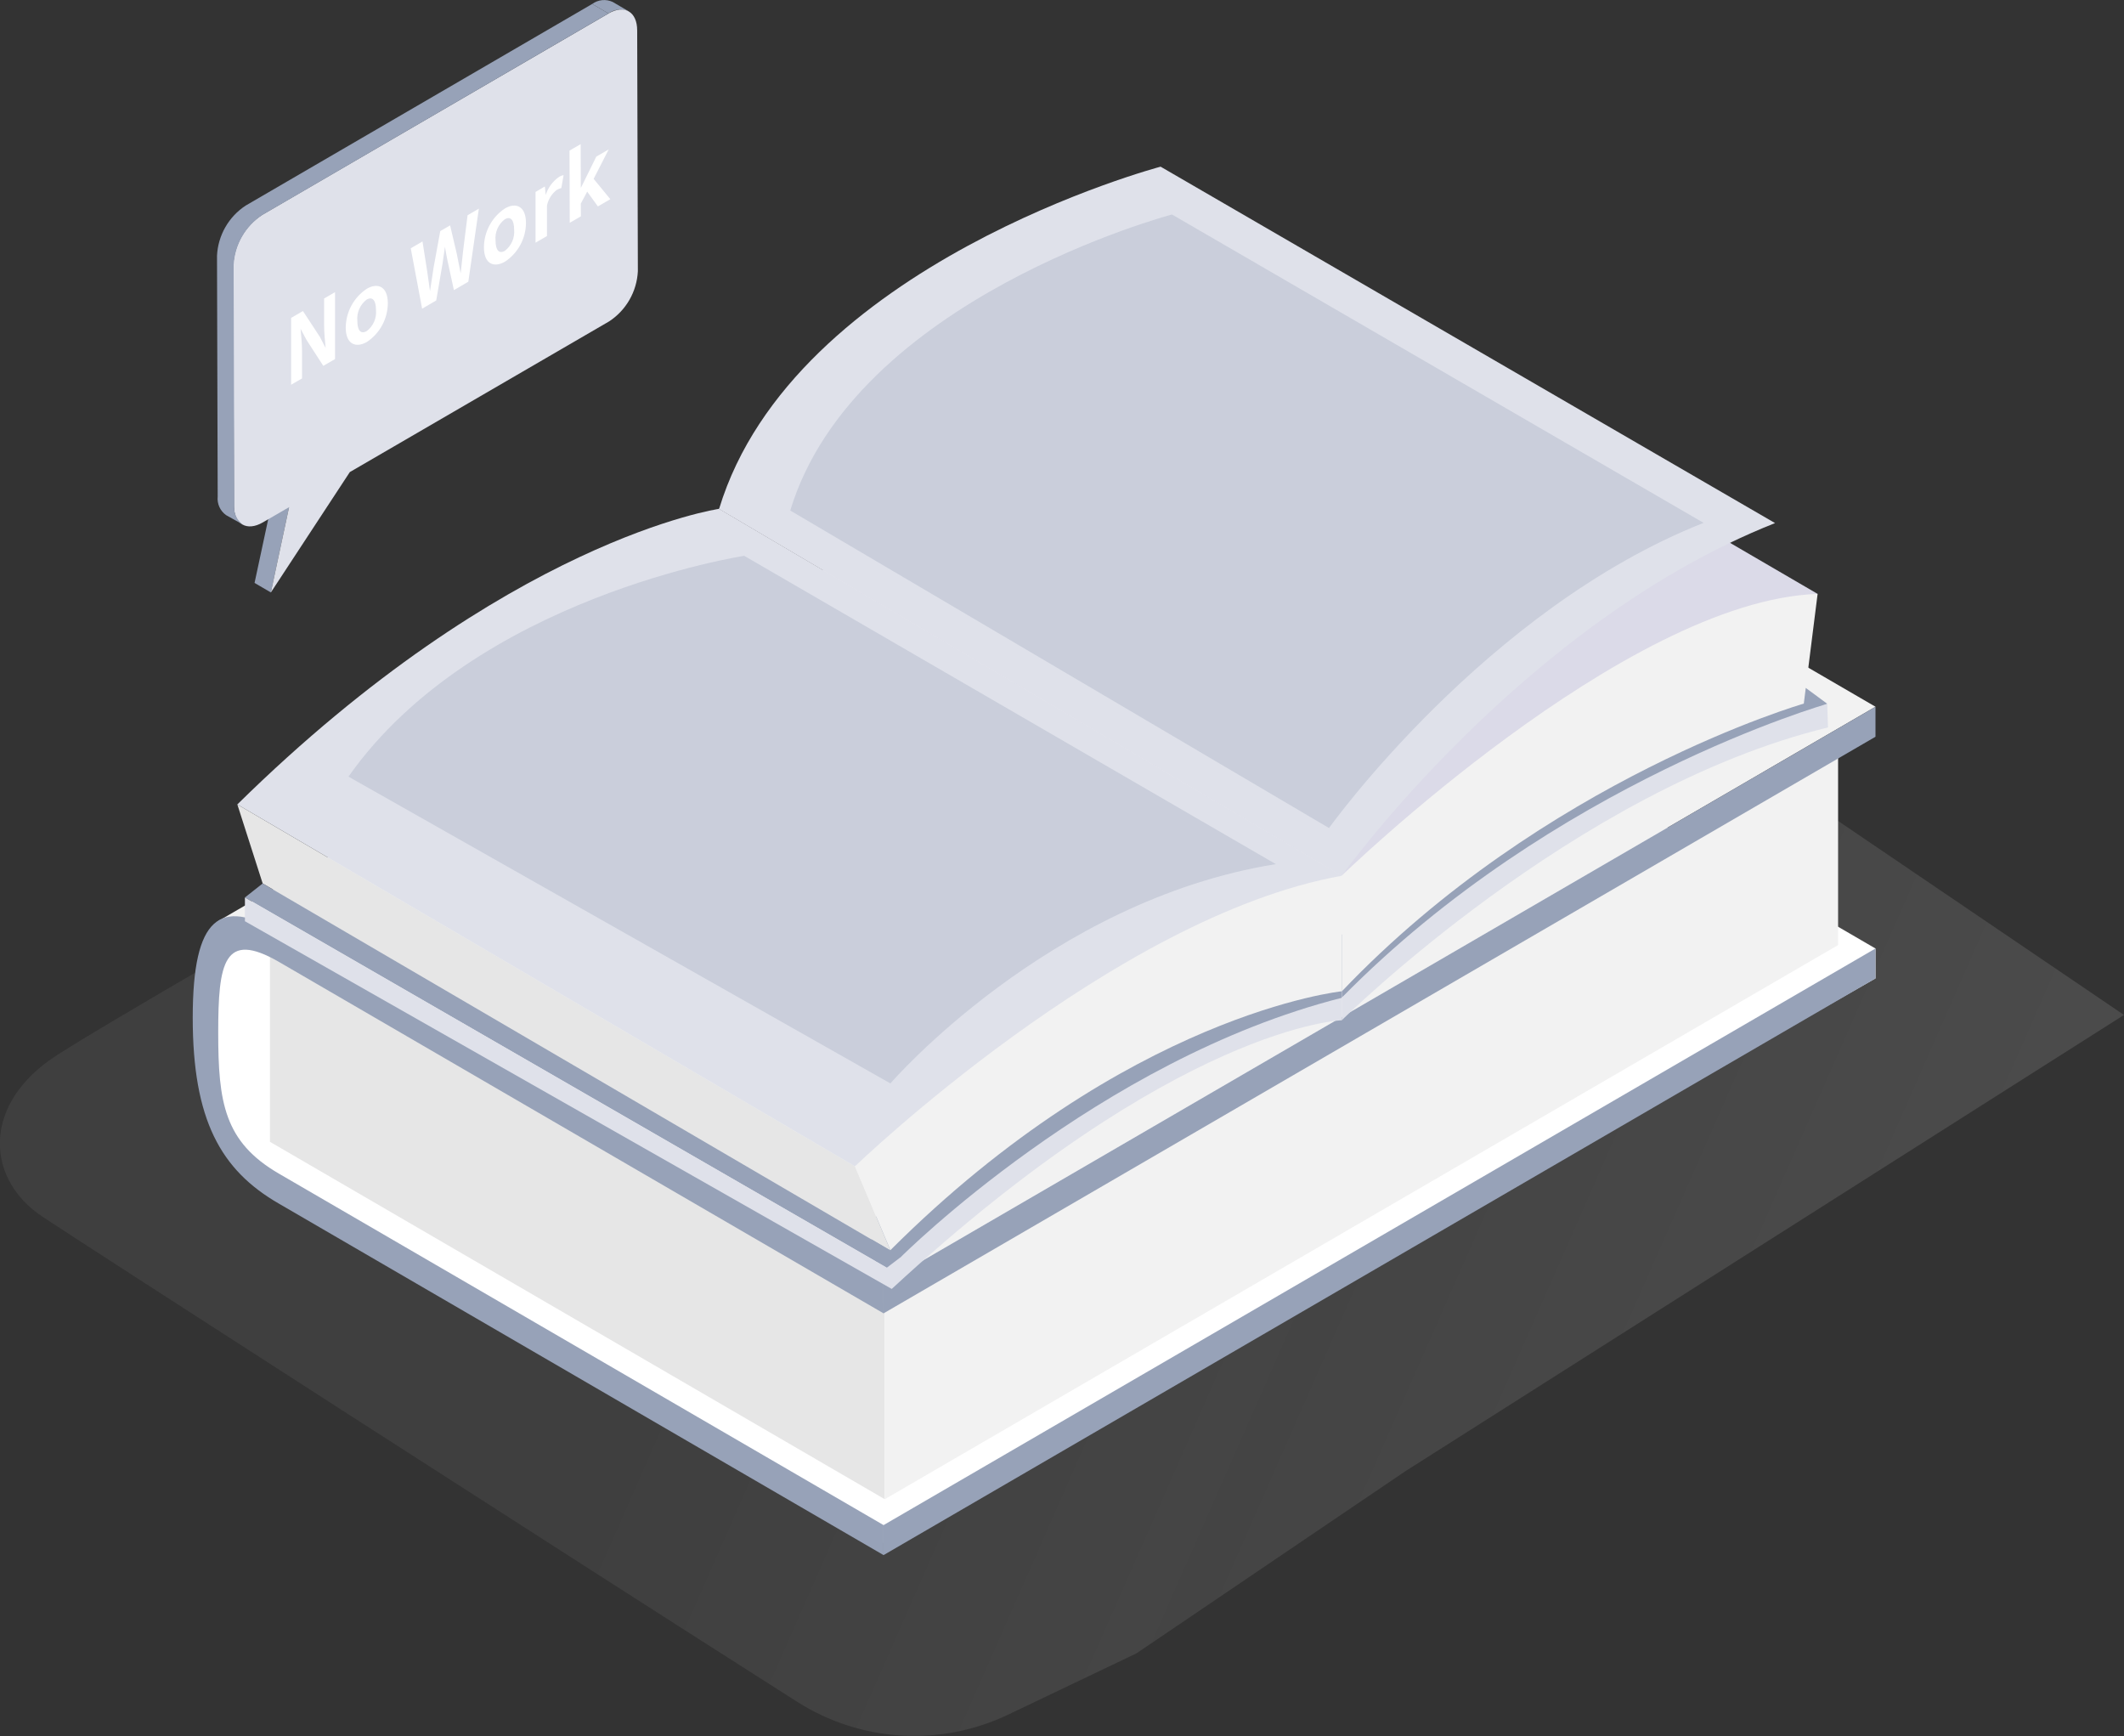 <?xml version="1.0" encoding="UTF-8"?>
<svg width="279px" height="228px" viewBox="0 0 279 228" version="1.1" xmlns="http://www.w3.org/2000/svg" xmlns:xlink="http://www.w3.org/1999/xlink">
    <rect x="0" y="0" width="279" height="228" fill="#333333" stroke="none"/>
    <!-- Generator: Sketch 63 (92445) - https://sketch.com -->
    <title>no work</title>
    <desc>Created with Sketch.</desc>
    <defs>
        <linearGradient x1="35.03%" y1="45.835%" x2="95.454%" y2="62.313%" id="linearGradient-1">
            <stop stop-color="#ADADAD" stop-opacity="0.8" offset="0%"></stop>
            <stop stop-color="#FFFFFF" offset="100%"></stop>
        </linearGradient>
    </defs>
    <g id="功能弹窗" stroke="none" stroke-width="1" fill="none" fill-rule="evenodd">
        <g id="“打开”——内容空白" transform="translate(-582, -260)" fill-rule="nonzero">
            <g id="no-work" transform="translate(581, 260)">
                <path d="M134.958,64.21 C133.603,67 16.152,133 7.423,139.3 C-1.305,145.6 -0.737,154.94 6.586,159.8 C11.569,163.13 75.47,204.28 105.732,223.52 C114.097,228.832 124.598,229.448 133.523,225.15 L150.273,217.15 L185.587,193.23 L280,133.3 L167.661,57.08 L139.332,62 C137.547,61.681 135.766,62.581 134.958,64.21 Z" id="路径" fill="url(#linearGradient-1)" opacity="0.12"></path>
                <path d="M160.009,59.9 C160.009,59.67 160.009,59.47 160.009,59.23 C158.889,59.223 157.772,59.32 156.67,59.52 C156.77,63.78 46.195,107.08 29.604,123.32 C27.611,125.32 28.608,129.93 28.379,131.61 C26.186,147.33 33.291,154 34.577,155 C40.954,159.95 117.062,202.64 117.062,202.64 L247.357,128.5 L247.357,124.57 L167.93,78.41 C160.746,74.24 160.009,69.05 160.009,59.9 Z" id="路径" fill="#FFFFFF"></path>
                <polygon id="路径" fill="#E6E6E6" points="36.46 149.96 117.221 196.9 117.221 171.26 36.46 124.33"></polygon>
                <polygon id="路径" fill="#F2F2F2" points="117.221 196.9 242.444 124.12 242.444 98.48 117.221 171.26"></polygon>
                <path d="M159.59,45.52 L159.59,45.52 L29.614,121 L39.858,125.44 L117.032,168.55 L247.357,92.82 L167.93,46.65 C164.214,44.48 161.423,44 159.59,45.52 Z" id="路径" fill="#F2F2F2"></path>
                <polygon id="路径" fill="#97A2B8" points="117.062 172.49 247.357 96.76 247.357 92.82 117.062 168.55"></polygon>
                <polygon id="路径" fill="#97A2B8" points="117.062 204.24 247.357 128.5 247.357 124.57 117.062 200.3"></polygon>
                <path d="M26.316,133.66 C26.316,147.02 29.953,153.66 37.636,158.08 L117.062,204.24 L117.062,200.3 L37.636,154.14 C30.451,149.97 29.664,144.78 29.664,135.62 C29.664,126.46 30.401,122.15 37.636,126.33 L117.062,172.49 L117.062,168.55 L37.636,122.39 C29.953,117.93 26.316,120.31 26.316,133.66 Z" id="路径" fill="#97A2B8"></path>
                <path d="M81.489,0.26 L83.621,1.51 C82.744,1.099 81.714,1.199 80.931,1.77 L78.789,0.52 C79.574,-0.055 80.609,-0.155 81.489,0.26 L81.489,0.26 Z" id="路径" fill="#97A2B8"></path>
                <polygon id="路径" fill="#97A2B8" points="36.579 77.81 34.437 76.56 36.838 65.36 38.971 66.61"></polygon>
                <polygon id="路径" fill="#97A2B8" points="177.247 130.19 177.247 131.02 201.122 112.61 211.475 106.2 241.019 92.43 238.199 90.35 224.937 91.61 170.949 126.85"></polygon>
                <path d="M177.247,130.19 L177.247,134 C177.247,134 155.624,134.64 118.128,169.29 L116.075,165.68 L124.495,153.19 L166.834,126.86 L177.247,130.19 Z" id="路径" fill="#DFE1EA"></path>
                <path d="M119.374,165.05 C119.374,165.05 145.281,139.15 177.247,131.05 L177.247,127.57 L146.148,135.4 L119.772,156.53 L115.049,160.7 L116.046,165.7 L119.374,165.05 Z" id="路径" fill="#97A2B8"></path>
                <polygon id="路径" fill="#E6E6E6" points="113.305 153.18 117.959 164.22 35.503 116.03 32.175 105.65"></polygon>
                <path d="M177.247,115 L95.459,66.83 C95.459,66.83 67.559,70.83 32.175,105.65 L113.305,153.18 L177.247,115 Z" id="路径" fill="#DFE1EA"></path>
                <path d="M95.459,66.83 C95.459,66.83 117.62,34.19 154.249,28.17 L239.754,78 L177.247,115 L95.459,66.83 Z" id="路径" fill="#DBDAE8"></path>
                <path d="M113.305,153.18 C113.305,153.18 147.324,120.38 177.247,115.02 L177.247,130.19 C177.247,130.19 149.098,133.1 117.959,164.19 L113.305,153.18 Z" id="路径" fill="#F2F2F2"></path>
                <path d="M177.247,115 C177.247,115 214.484,78.85 239.754,78 L237.94,92.41 C237.94,92.41 203.932,102.2 177.247,130.21 L177.247,115 Z" id="路径" fill="#F2F2F2"></path>
                <polygon id="路径" fill="#97A2B8" points="35.503 116.03 33.172 117.87 117.48 166.5 119.374 165.06"></polygon>
                <polygon id="路径" fill="#DFE1EA" points="33.172 117.87 33.172 120.99 118.128 169.28 117.451 166.47"></polygon>
                <path d="M177.247,134 C177.247,134 207.848,103.63 241.119,95.54 L241.019,92.44 C241.019,92.44 205.147,102.64 177.247,131.03 L177.247,134 Z" id="路径" fill="#DFE1EA"></path>
                <g id="编组" opacity="0.3" transform="translate(45.836, 73)" fill="#97A2B8">
                    <path d="M72.122,69.29 C72.122,69.29 92.848,45.29 122.752,40.49 L52.921,0 C52.921,0 17.567,5.39 0.937,29 L72.122,69.29 Z" id="路径"></path>
                </g>
                <path d="M177.247,115 C177.247,115 201.002,81.82 234.164,68.7 L153.452,21.89 C153.452,21.89 105.224,34.64 95.459,66.83 L177.247,115 Z" id="路径" fill="#DFE1EA"></path>
                <g id="编组" opacity="0.3" transform="translate(104.626, 28)" fill="#97A2B8">
                    <path d="M70.947,80.75 C70.947,80.75 91.493,52 120.151,40.67 L50.32,0.17 C50.32,0.17 8.629,11.17 0.179,39.05 L70.947,80.75 Z" id="路径"></path>
                </g>
                <path d="M80.931,1.77 C83.023,0.56 84.698,1.53 84.698,4 L84.787,35.63 C84.649,38.303 83.246,40.749 81.011,42.21 L46.952,62 L36.579,77.81 L38.971,66.61 L35.523,68.61 C33.431,69.83 31.737,68.85 31.727,66.44 L31.637,34.81 C31.78,32.138 33.182,29.695 35.414,28.23 L80.931,1.77 Z" id="路径" fill="#DFE1EA"></path>
                <path d="M78.789,0.52 L33.271,27 C31.038,28.461 29.637,30.908 29.505,33.58 L29.594,65.21 C29.496,66.162 29.914,67.094 30.69,67.65 L32.883,68.88 C32.108,68.322 31.686,67.393 31.777,66.44 L31.777,66.44 L31.687,34.81 C31.83,32.138 33.232,29.695 35.463,28.23 L80.931,1.77 L78.789,0.52 Z" id="路径" fill="#97A2B8"></path>
                <path d="M45.009,38.37 L45.009,47.16 L43.465,48.05 L41.253,44.63 L40.485,43.19 L40.485,43.19 C40.555,44.1 40.675,45.13 40.675,46.19 L40.675,49.7 L39.24,50.53 L39.24,41.75 L40.794,40.85 L43.016,44.24 L43.774,45.7 L43.774,45.7 C43.694,44.84 43.574,43.7 43.574,42.7 L43.574,39.2 L45.009,38.37 Z" id="路径" fill="#FFFFFF"></path>
                <path d="M49.174,37.93 C50.609,37.09 51.935,37.6 51.944,39.82 C51.931,41.871 50.899,43.78 49.194,44.91 C47.759,45.74 46.424,45.23 46.414,43.04 C46.429,40.982 47.464,39.066 49.174,37.93 Z M49.174,43.48 C50.03,42.835 50.49,41.79 50.39,40.72 C50.39,39.46 49.942,38.9 49.154,39.35 C48.298,40.009 47.839,41.062 47.939,42.14 C47.939,43.39 48.387,43.94 49.174,43.48" id="形状" fill="#FFFFFF"></path>
                <path d="M63.902,27.4 L62.517,37 L60.623,38.1 L59.786,34.25 C59.657,33.63 59.547,33.02 59.448,32.41 L59.448,32.41 C59.348,33.13 59.248,33.87 59.129,34.63 L58.302,39.46 L56.448,40.54 L54.954,32.61 L56.498,31.71 L57.116,35.64 C57.236,36.5 57.365,37.37 57.485,38.24 L57.485,38.24 C57.634,37.24 57.794,36.16 57.953,35.15 L58.83,30.35 L60.125,29.6 L61.012,33.38 C61.181,34.18 61.341,35.04 61.51,35.9 L61.51,35.9 C61.617,34.88 61.726,33.88 61.839,32.9 L62.417,28.27 L63.902,27.4 Z" id="路径" fill="#FFFFFF"></path>
                <path d="M67.32,27.38 C68.754,26.54 70.09,27.06 70.09,29.28 C70.076,31.328 69.044,33.234 67.34,34.36 C65.895,35.2 64.569,34.69 64.569,32.49 C64.578,30.433 65.61,28.516 67.32,27.38 L67.32,27.38 Z M67.32,32.94 C68.172,32.288 68.631,31.242 68.535,30.17 C68.535,28.91 68.087,28.35 67.31,28.8 C66.446,29.452 65.985,30.511 66.094,31.59 C66.094,32.84 66.542,33.39 67.32,32.94" id="形状" fill="#FFFFFF"></path>
                <path d="M74.354,23.29 C74.556,23.144 74.787,23.045 75.032,23 L74.733,24.7 C74.523,24.75 74.322,24.831 74.135,24.94 C73.473,25.448 73.016,26.18 72.85,27 L72.85,31 L71.345,31.87 L71.345,25.21 L72.571,24.49 L72.68,25.61 L72.68,25.61 C72.976,24.676 73.563,23.863 74.354,23.29 L74.354,23.29 Z" id="路径" fill="#FFFFFF"></path>
                <polygon id="路径" fill="#FFFFFF" points="77.274 18.93 77.294 24.63 77.334 24.61 79.327 20.57 80.961 19.62 78.978 23.49 81.17 26.16 79.536 27.11 78.131 25.17 77.294 26.74 77.304 28.41 75.839 29.26 75.809 19.78"></polygon>
            </g>
        </g>
    </g>
</svg>